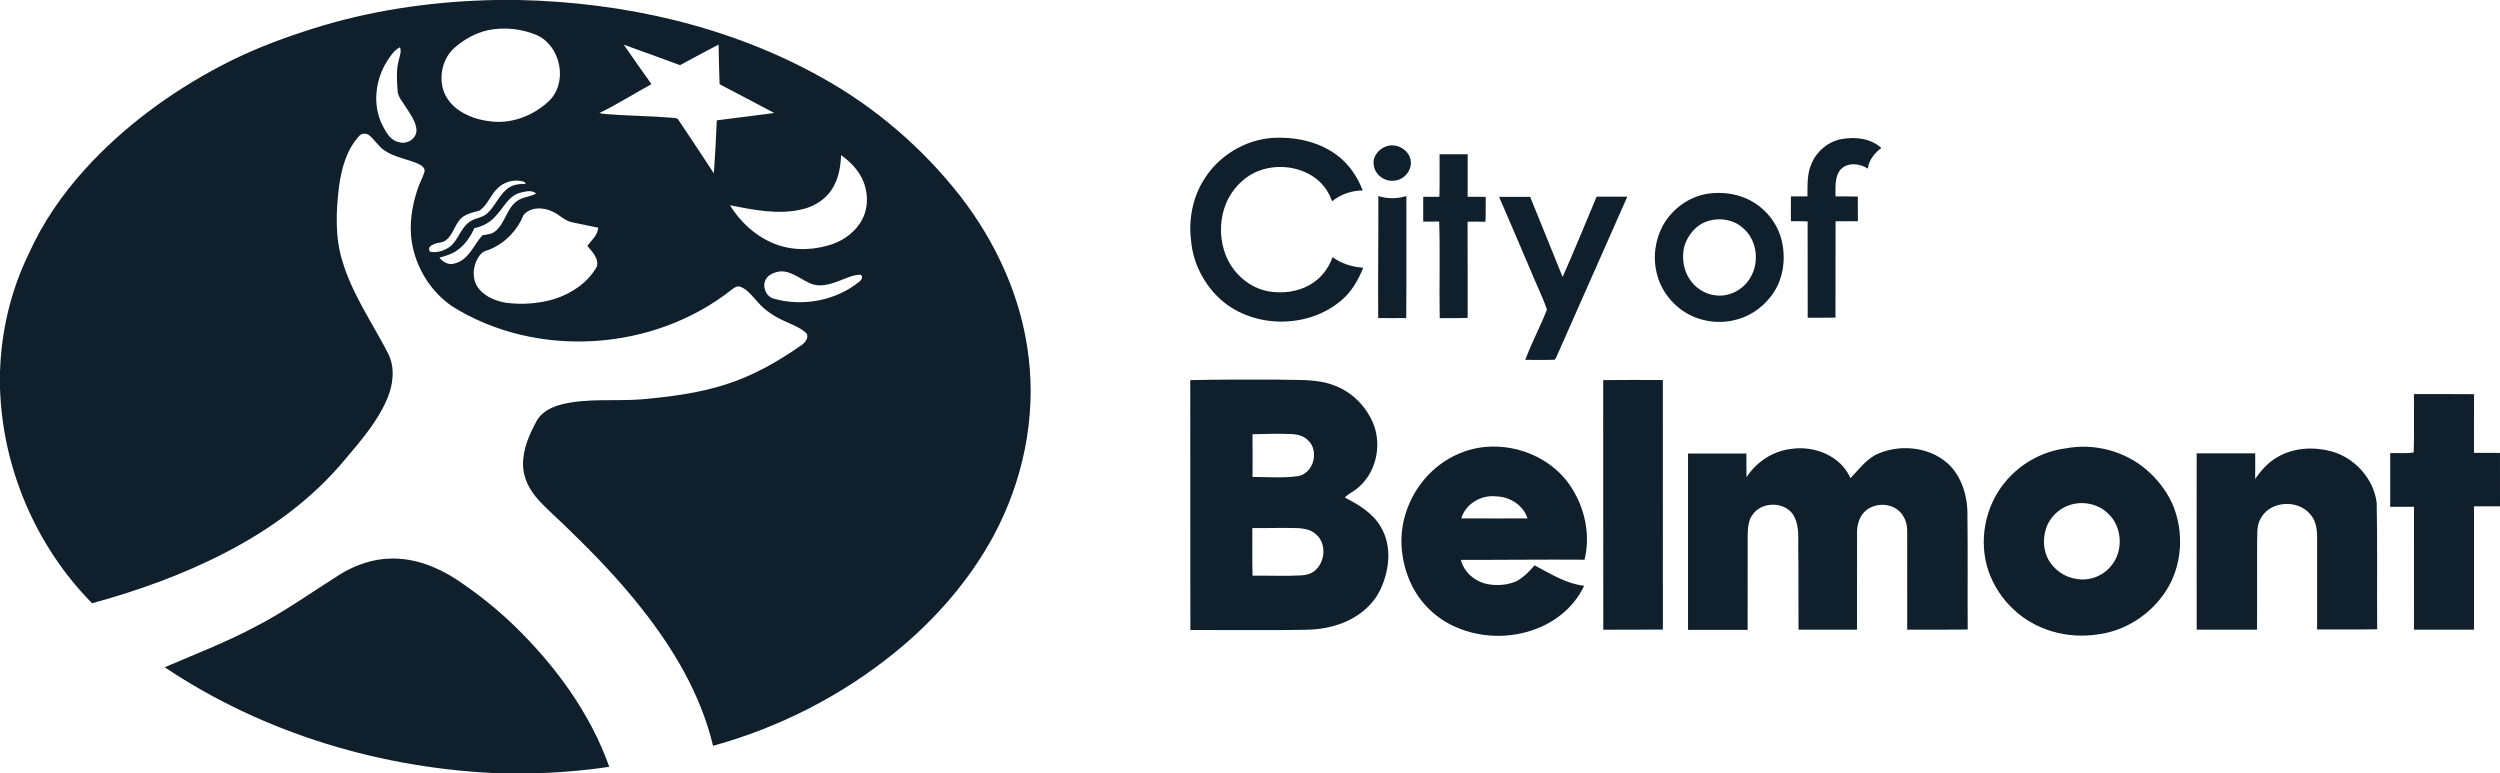 <?xml version="1.0" encoding="UTF-8"?>
<!-- Generator: Adobe Illustrator 16.0.0, SVG Export Plug-In . SVG Version: 6.00 Build 0)  -->
<svg xmlns="http://www.w3.org/2000/svg" xmlns:xlink="http://www.w3.org/1999/xlink" version="1.1" id="Layer_1" x="0px" y="0px" width="300px" height="92.814px" viewBox="612.811 189.593 300 92.814" xml:space="preserve">
<path id="_x23_0f1f2bff" fill="#0F1F2B" d="M672.271,189.593h2.798c12.606,0.277,25.321,3.128,36.376,9.319  c6.387,3.545,12.023,8.396,16.536,14.132c4.377,5.622,7.455,12.355,8.272,19.466c0.877,7.311-0.711,14.83-4.174,21.304  c-2.91,5.408-7.024,10.113-11.771,13.985c-6.415,5.238-13.948,9.091-21.932,11.291c-1.447-6.086-4.698-11.578-8.544-16.447  c-2.594-3.297-5.492-6.342-8.504-9.258c-1.294-1.315-2.724-2.495-3.961-3.867c-1-1.123-1.756-2.541-1.791-4.073  c-0.049-1.925,0.753-3.743,1.664-5.396c0.643-1.117,1.901-1.668,3.099-1.963c3.071-0.718,6.247-0.338,9.364-0.562  c3.439-0.308,6.9-0.734,10.2-1.796c3.303-1.046,6.339-2.788,9.163-4.771c0.377-0.289,0.8-0.824,0.557-1.313  c-0.604-0.629-1.432-0.963-2.212-1.317c-1.353-0.572-2.67-1.328-3.64-2.452c-0.641-0.674-1.197-1.52-2.1-1.862  c-0.381-0.165-0.735,0.1-1.028,0.313c-9.353,7.427-23.396,8.391-33.557,2.036c-2.6-1.77-4.381-4.668-4.865-7.768  c-0.324-2.051,0.018-4.153,0.637-6.116c0.228-0.772,0.645-1.475,0.885-2.241c0.144-0.494-0.383-0.826-0.765-0.997  c-1.341-0.586-2.859-0.773-4.081-1.625c-0.686-0.485-1.119-1.235-1.76-1.77c-0.35-0.301-0.938-0.285-1.237,0.079  c-1.521,1.658-2.12,3.923-2.415,6.098c-0.352,2.94-0.483,5.986,0.396,8.849c1.182,4.033,3.644,7.498,5.537,11.205  c0.82,1.687,0.572,3.681-0.138,5.362c-1.172,2.761-3.172,5.046-5.085,7.316c-3.915,4.714-8.959,8.394-14.388,11.178  c-5.058,2.625-10.456,4.542-15.94,6.055c-6.756-6.829-10.776-16.267-11.057-25.867v-1.827c0.132-4.902,1.282-9.777,3.424-14.191  c1.677-3.771,4.057-7.197,6.821-10.249c4.592-5.046,10.167-9.146,16.191-12.321c3.97-2.11,8.218-3.646,12.518-4.932  C658.42,190.653,665.348,189.729,672.271,189.593 M671.294,193.232c-1.477,0.346-2.838,1.117-3.97,2.118  c-1.347,1.219-1.833,3.219-1.347,4.952c0.696,2.334,3.162,3.52,5.416,3.817c2.613,0.438,5.341-0.576,7.25-2.362  c2.368-2.214,1.495-6.633-1.416-7.95C675.373,193.03,673.263,192.806,671.294,193.232 M687.661,194.955  c1.101,1.585,2.201,3.17,3.327,4.735c-2.09,1.14-4.096,2.436-6.249,3.457c0.197,0.057,0.395,0.114,0.605,0.127  c2.698,0.216,5.408,0.228,8.104,0.448c0.242,0.063,0.598-0.025,0.751,0.224c1.438,2.144,2.869,4.291,4.277,6.454  c0.138-2.122,0.268-4.244,0.349-6.369c2.294-0.301,4.597-0.559,6.89-0.881c-2.033-1.076-4.063-2.161-6.108-3.217  c-0.19-0.116-0.519-0.181-0.456-0.482c-0.045-1.502-0.086-3.006-0.11-4.511c-1.549,0.812-3.091,1.634-4.625,2.472  C692.17,196.579,689.918,195.759,687.661,194.955 M659.273,196.914c-1.445,2.271-1.795,5.304-0.556,7.74  c0.438,0.85,0.995,1.853,2.035,2.012c0.963,0.281,2.112-0.492,2.035-1.532c-0.092-1.017-0.755-1.851-1.274-2.69  c-0.381-0.649-0.987-1.233-0.991-2.031c-0.091-1.219-0.179-2.474,0.161-3.666c0.102-0.484,0.328-0.991,0.124-1.481  C660.107,195.61,659.681,196.28,659.273,196.914 M713.739,208.203c-0.049,1.282-0.25,2.594-0.879,3.729  c-0.747,1.439-2.193,2.401-3.746,2.767c-2.883,0.71-5.858,0.079-8.709-0.474c1.189,1.937,2.932,3.573,5.024,4.489  c2.1,0.934,4.517,0.977,6.708,0.346c1.52-0.399,2.934-1.296,3.821-2.609c1.017-1.438,1.123-3.396,0.487-5.013  C715.926,210.097,714.892,209.033,713.739,208.203 M672.455,212.251c-0.806,0.787-1.152,1.975-2.106,2.616  c-0.899,0.253-1.943,0.433-2.503,1.27c-0.68,0.93-0.963,2.442-2.333,2.582c-0.517,0.083-1.545,0.395-1.109,1.076  c0.796,0.179,1.644-0.091,2.309-0.535c1.087-0.772,1.326-2.263,2.423-3.028c0.631-0.496,1.53-0.468,2.124-1.019  c0.915-0.826,1.369-2.033,2.289-2.855c0.629-0.59,1.512-0.718,2.342-0.685l-0.126-0.238  C674.637,211.015,673.276,211.382,672.455,212.251 M675.237,212.72c-1.343,0.35-1.943,1.711-2.814,2.65  c-0.665,0.85-1.64,1.387-2.688,1.601c-0.486,1.08-1.194,2.098-2.196,2.753c-0.606,0.401-1.314,0.592-2.002,0.791  c0.46,0.568,1.198,0.961,1.929,0.665c1.628-0.444,2.194-2.22,3.234-3.351c0.521-0.118,1.104-0.104,1.53-0.476  c1.174-0.936,1.343-2.633,2.526-3.561c0.679-0.584,1.638-0.537,2.388-0.981C676.607,212.344,675.851,212.584,675.237,212.72   M675.622,215.416c-0.725,1.815-2.181,3.325-3.984,4.084c-0.316,0.146-0.686,0.192-0.965,0.407  c-0.999,0.989-1.327,2.645-0.685,3.911c0.732,1.267,2.193,1.888,3.579,2.114c1.943,0.242,3.942,0.098,5.816-0.472  c2.033-0.661,3.955-1.947,5.024-3.834c0.336-0.995-0.546-1.825-1.115-2.531c0.51-0.678,1.239-1.271,1.31-2.179  c-1.041-0.218-2.083-0.435-3.125-0.643c-0.92-0.183-1.554-0.952-2.399-1.304C677.99,214.435,676.44,214.409,675.622,215.416   M705.862,222.282c-0.455,0.132-0.893,0.396-1.137,0.81c-0.49,0.813-0.041,2.018,0.854,2.321c3.53,1.021,7.559,0.279,10.408-2.067  c0.224-0.181,0.454-0.627,0.075-0.789c-0.946,0.006-1.803,0.486-2.68,0.785c-1.076,0.405-2.314,0.759-3.408,0.222  C708.668,222.988,707.397,221.769,705.862,222.282z M757.281,211.154c1.721-2.814,4.81-4.725,8.098-5.002  c2.714-0.181,5.571,0.374,7.797,2.006c1.467,1.062,2.516,2.615,3.164,4.289c-1.325,0.01-2.65,0.464-3.683,1.298  c-0.441-1.31-1.34-2.448-2.539-3.138c-1.86-1.091-4.226-1.272-6.241-0.521c-1.558,0.59-2.826,1.807-3.623,3.252  c-1.069,2.021-1.205,4.491-0.442,6.639c0.822,2.336,2.92,4.244,5.4,4.607c1.597,0.23,3.302,0.023,4.72-0.777  c1.315-0.716,2.295-1.953,2.784-3.36c1.06,0.789,2.373,1.18,3.681,1.278c-0.596,1.467-1.399,2.903-2.637,3.925  c-3.974,3.375-10.395,3.392-14.356-0.014c-2.053-1.813-3.432-4.409-3.662-7.152C755.421,215.96,755.915,213.313,757.281,211.154z   M833.801,206.282c1.636-0.299,3.492-0.097,4.769,1.066c-0.805,0.609-1.493,1.445-1.627,2.478c-0.951-0.629-2.406-0.792-3.248,0.098  c-0.761,0.899-0.615,2.147-0.618,3.241c0.89,0.004,1.78-0.01,2.671,0.016c0.008,0.985,0.004,1.973,0.006,2.958  c-0.893,0.004-1.783-0.002-2.674,0.008c-0.016,3.854,0.006,7.708-0.013,11.561c-1.11,0.02-2.224,0.008-3.333,0.01  c-0.01-3.852,0.007-7.704-0.01-11.555c-0.666-0.025-1.333-0.027-1.999-0.021c-0.019-0.995-0.01-1.988-0.007-2.981  c0.661,0.01,1.324,0.01,1.988,0c0.018-1.335-0.074-2.726,0.508-3.972C830.837,207.711,832.216,206.567,833.801,206.282z   M779.205,207.141c1.211-0.411,2.691,0.425,2.889,1.703c0.2,1.172-0.797,2.342-1.959,2.427c-1.127,0.163-2.326-0.685-2.466-1.831  C777.459,208.411,778.259,207.438,779.205,207.141z M785.559,208.104c1.123-0.006,2.247-0.002,3.372-0.002  c-0.006,1.701-0.004,3.404-0.002,5.107c0.72,0.006,1.441,0.006,2.165,0.006c-0.02,0.995,0.029,1.994-0.033,2.989  c-0.716-0.023-1.428-0.021-2.142-0.006c0.02,3.846,0,7.692,0.01,11.539c-1.117,0.061-2.235,0.008-3.353,0.037  c-0.071-3.864,0.061-7.734-0.064-11.596c-0.642,0.012-1.278,0.012-1.916,0.008c-0.004-0.993-0.008-1.988,0.004-2.981  c0.646,0.012,1.292,0.012,1.941-0.004C785.584,211.502,785.549,209.803,785.559,208.104z M817.727,212.838  c1.565-0.223,3.217-0.065,4.667,0.594c2.155,0.936,3.813,2.963,4.274,5.272c0.463,2.188,0.071,4.627-1.319,6.416  c-1.129,1.499-2.8,2.6-4.652,2.942c-2.196,0.458-4.59-0.073-6.354-1.469c-1.306-1.046-2.32-2.501-2.702-4.141  c-0.521-1.979-0.216-4.146,0.791-5.919C813.544,214.607,815.522,213.191,817.727,212.838 M817.996,216.057  c-1.521,0.348-2.645,1.677-3.081,3.126c-0.289,1.29-0.124,2.724,0.609,3.844c0.683,1.102,1.882,1.884,3.178,2.01  c1.658,0.214,3.358-0.716,4.167-2.159c1.1-1.846,0.788-4.487-0.877-5.899C820.943,215.996,819.365,215.691,817.996,216.057z   M778.212,213.115c1.089,0.364,2.27,0.34,3.364,0.002c-0.008,4.881,0.027,9.761-0.02,14.64c-1.121,0.016-2.241,0.014-3.36,0  C778.156,222.876,778.233,217.996,778.212,213.115z M792.704,213.217c1.241-0.006,2.481-0.002,3.725-0.002  c1.313,3.197,2.586,6.415,3.896,9.614c1.412-3.189,2.735-6.42,4.082-9.638c1.228-0.004,2.454-0.002,3.684-0.002  c-2.807,6.367-5.638,12.723-8.446,19.088c-0.11,0.183-0.149,0.525-0.435,0.49c-1.121,0.036-2.241,0.002-3.362,0.012  c0.753-2.057,1.806-3.994,2.596-6.033c-0.525-1.56-1.29-3.044-1.901-4.576C795.255,219.189,794.006,216.19,792.704,213.217z   M755.642,235.208c3.518-0.079,7.04-0.069,10.558-0.061c2.273,0.091,4.645-0.14,6.802,0.731c2.055,0.775,3.717,2.458,4.572,4.468  c1.138,2.718,0.344,6.173-2.038,7.968c-0.43,0.354-0.979,0.553-1.343,0.987c1.652,0.844,3.339,1.851,4.303,3.498  c1.37,2.27,1.065,5.189-0.025,7.508c-1.078,2.322-3.389,3.851-5.821,4.452c-1.976,0.555-4.042,0.38-6.067,0.442  c-3.642-0.006-7.286,0.014-10.928-0.01C755.633,255.196,755.657,245.203,755.642,235.208 M763.112,241.699  c0.014,1.708,0.006,3.417,0.004,5.128c1.813,0,3.64,0.151,5.441-0.093c1.884-0.313,2.6-3.04,1.222-4.3  c-0.525-0.543-1.294-0.73-2.023-0.754C766.207,241.616,764.657,241.661,763.112,241.699 M763.094,252.96  c0.014,1.905-0.032,3.812,0.023,5.717c1.939-0.025,3.882,0.066,5.821-0.035c0.58-0.03,1.186-0.17,1.636-0.557  c1.251-1.022,1.445-3.16,0.244-4.297c-0.636-0.65-1.581-0.807-2.452-0.826C766.61,252.907,764.853,252.988,763.094,252.96z   M805.195,235.206c2.385-0.032,4.771-0.018,7.157-0.008c0.002,9.981-0.006,19.962,0.004,29.945  c-2.385,0.025-4.769-0.002-7.151,0.016C805.189,255.173,805.209,245.189,805.195,235.206z M902.487,236.885  c2.402,0.004,4.806-0.014,7.209,0.01c-0.014,2.347-0.004,4.692-0.006,7.038c1.038,0.014,2.078,0.004,3.118,0.01  c0.004,2.138,0.002,4.274,0.002,6.412c-1.042,0-2.082-0.002-3.12,0.002c-0.002,4.93,0,9.862,0,14.794  c-2.401,0.006-4.803-0.004-7.203,0.006c0.002-4.918-0.002-9.834,0.004-14.752c-0.954,0-1.905,0-2.855,0.002c0-2.147,0-4.293,0-6.44  c0.938-0.031,1.886,0.071,2.82-0.081C902.528,241.553,902.47,239.219,902.487,236.885z M787.82,244.059  c4.732-2.101,10.852-0.309,13.604,4.107c1.604,2.512,2.249,5.679,1.531,8.592c-4.945-0.036-9.889,0.031-14.835,0.018  c0.368,1.521,1.735,2.635,3.239,2.92c1.158,0.214,2.392,0.099,3.475-0.376c0.824-0.476,1.512-1.162,2.124-1.886  c1.892,1.001,3.775,2.196,5.948,2.452c-1.09,2.358-3.18,4.149-5.575,5.098c-3.347,1.353-7.281,1.195-10.492-0.461  c-2.144-1.108-3.882-2.969-4.84-5.184c-1.028-2.379-1.325-5.104-0.656-7.621C782.21,248.369,784.624,245.423,787.82,244.059   M788.168,251.798c2.646,0.014,5.296,0.008,7.944,0.004c-0.504-1.606-2.14-2.609-3.775-2.646  C790.566,248.947,788.673,250.054,788.168,251.798z M860.67,243.403c3.419-0.663,7.122,0.303,9.755,2.592  c1.249,1.08,2.289,2.415,3.003,3.905c1.539,3.406,1.302,7.626-0.795,10.748c-1.832,2.742-4.843,4.679-8.129,5.078  c-3.604,0.555-7.482-0.51-10.127-3.063c-1.337-1.25-2.35-2.833-2.956-4.558c-1.201-3.562-0.429-7.715,1.963-10.612  C855.182,245.279,857.834,243.766,860.67,243.403 M861.462,250.113c-1.524,0.385-2.81,1.628-3.199,3.156  c-0.319,1.166-0.211,2.458,0.377,3.523c0.702,1.205,1.955,2.08,3.346,2.271c1.539,0.285,3.201-0.345,4.168-1.577  c1.501-1.765,1.332-4.69-0.365-6.268C864.671,250.127,862.964,249.716,861.462,250.113z M822.394,246.854  c1.193-1.828,3.153-3.135,5.339-3.388c2.78-0.429,5.966,0.815,7.134,3.508c1.052-1.081,1.97-2.401,3.42-2.985  c2.833-1.168,6.438-0.7,8.608,1.56c1.461,1.601,2.064,3.851,2.01,5.984c0.053,4.534,0.002,9.07,0.031,13.605  c-2.42,0.031-4.839,0.006-7.26,0.014c0-3.951,0.004-7.901-0.002-11.852c0.014-0.962-0.38-1.945-1.152-2.539  c-1.199-0.908-3.104-0.761-4.098,0.386c-0.545,0.645-0.771,1.502-0.768,2.336c-0.006,3.89,0.002,7.779-0.004,11.667  c-2.34,0.006-4.68-0.002-7.02,0.004c-0.027-3.359,0.02-6.72-0.033-10.08c0.012-1.304,0.092-2.743-0.708-3.86  c-1.094-1.399-3.513-1.409-4.635-0.035c-0.663,0.733-0.704,1.779-0.726,2.718c-0.006,3.76,0.004,7.52-0.004,11.281  c-2.384-0.004-4.767,0.004-7.15-0.004c-0.002-7.052-0.002-14.104,0-21.155c2.334-0.011,4.67-0.006,7.005-0.004  C822.384,244.961,822.372,245.909,822.394,246.854z M886.141,244.426c1.909-1.113,4.271-1.24,6.379-0.687  c2.831,0.742,5.163,3.302,5.494,6.228c0.098,5.044,0.021,10.094,0.057,15.14c-2.402,0.048-4.806,0.011-7.209,0.021  c0-3.55-0.004-7.1,0.004-10.646c0.02-1.125-0.055-2.394-0.887-3.246c-1.504-1.728-4.719-1.532-5.852,0.513  c-0.588,0.934-0.417,2.074-0.462,3.121c-0.015,3.427,0.002,6.854-0.008,10.28c-2.415,0.01-4.828,0-7.243,0.006  c-0.014-7.056-0.006-14.111-0.004-21.167c2.341,0.002,4.683-0.002,7.024,0.002c0.004,1.026,0.01,2.054-0.006,3.08  C884.154,246.024,885.012,245.05,886.141,244.426z M653.734,258.442c1.777-1.06,3.797-1.771,5.881-1.818  c2.837-0.104,5.594,0.961,7.948,2.483c2.491,1.657,4.845,3.525,6.997,5.606c4.885,4.763,9.067,10.424,11.362,16.897  c-3.136,0.468-6.302,0.724-9.472,0.796h-3.345c-14.313-0.511-28.596-4.747-40.528-12.742c3.588-1.54,7.244-2.952,10.705-4.774  C646.937,263.026,650.27,260.621,653.734,258.442z"></path>
</svg>
